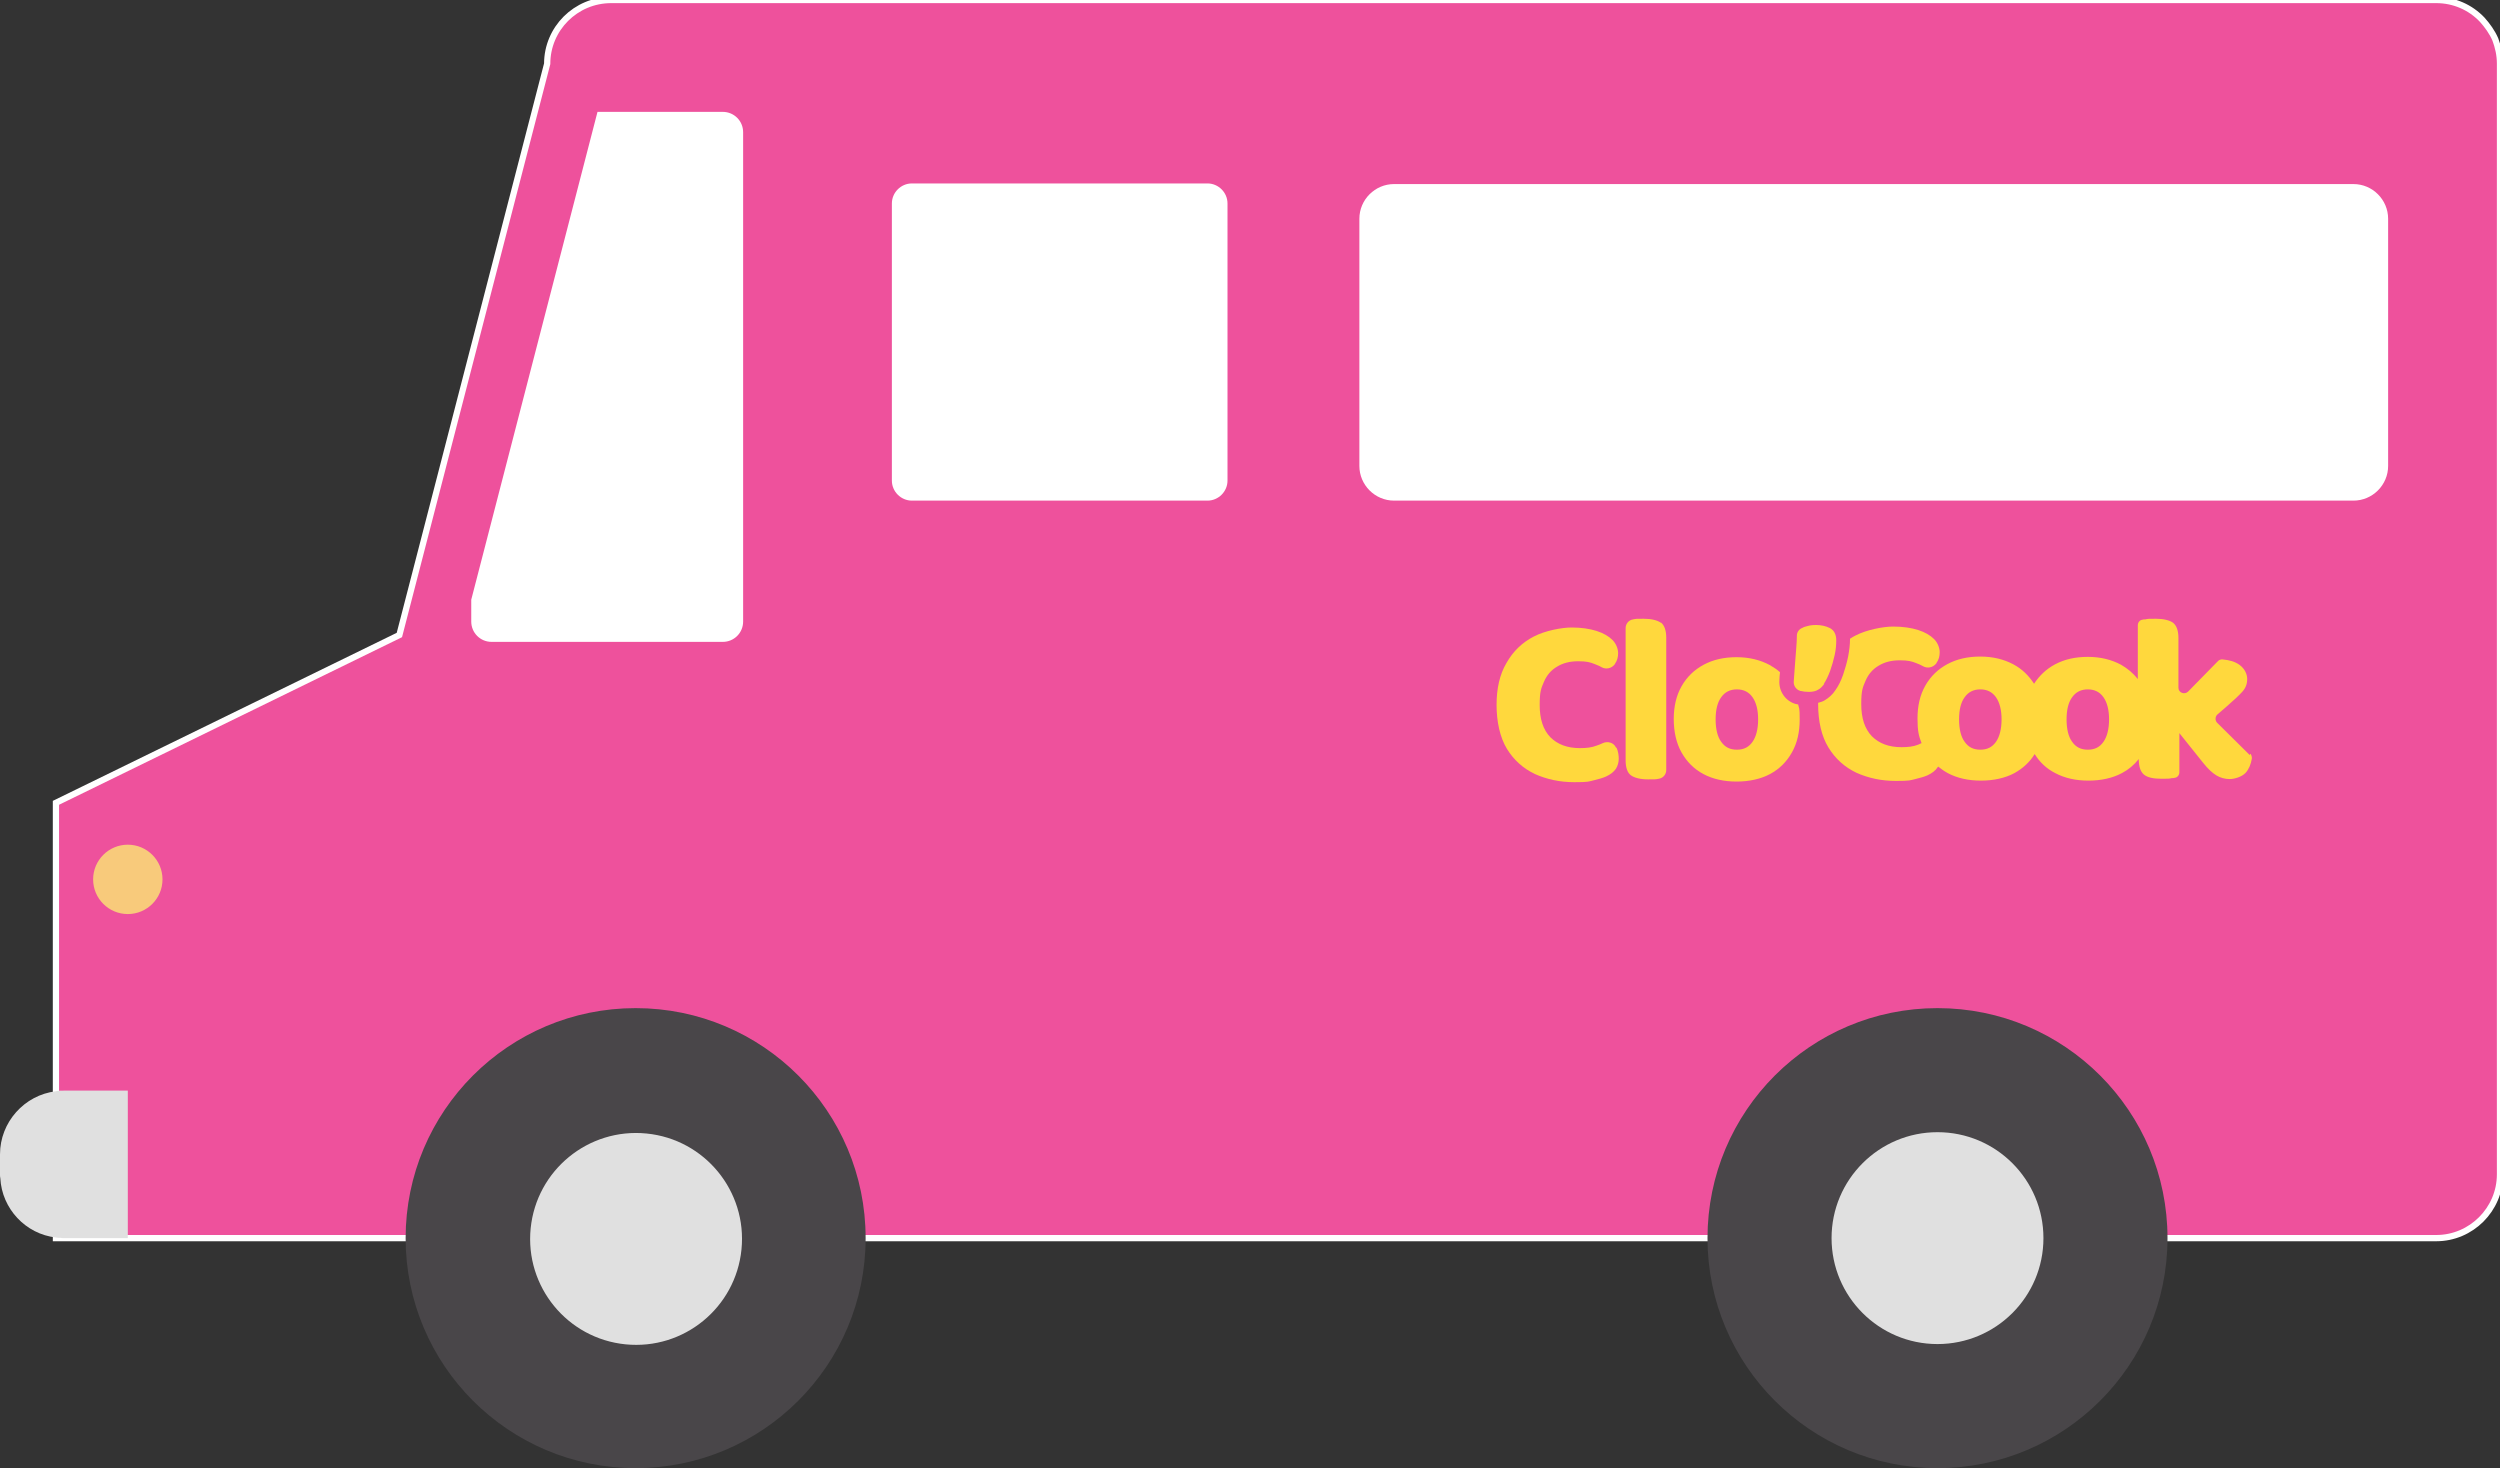 <?xml version="1.0" encoding="UTF-8"?>
<svg id="_x36_" xmlns="http://www.w3.org/2000/svg" version="1.1" viewBox="0 0 800 469.8">
  <rect x="0" y="0" width="800" height="469.8" fill="#333333" stroke="none"/>
  <!-- Generator: Adobe Illustrator 29.5.1, SVG Export Plug-In . SVG Version: 2.1.0 Build 141)  -->
  <defs>
    <style>
      .st0 {
        fill: #e0e0e0;
      }

      .st1 {
        fill: #f8ca7b;
      }

      .st2 {
        fill: #ffd83d;
      }

      .st3 {
        fill: #040000;
      }

      .st3, .st4 {
        isolation: isolate;
        opacity: 0;
      }

      .st5 {
        fill: #ee519c;
        stroke: #fff;
        stroke-miterlimit: 10;
        stroke-width: 2px;
      }

      .st6 {
        fill: #fff;
      }

      .st7 {
        fill: #494649;
      }

      .st4 {
        fill: #050101;
      }
    </style>
  </defs>
  <g>
    <g>
      <path class="st5" d="M800,20.4v355.4c0,11.2-9.2,20.4-20.4,20.4H17.9v-139.3l109.9-53.7L175.1,20.4C175.1,9.2,184.2,0,195.6,0h584C785.4,0,790.6,2.4,794.3,6.3c1.7,1.9,3.2,4,4.2,6.3.9,2.4,1.5,5,1.5,7.7Z"/>
      <circle class="st7" cx="203.4" cy="396.2" r="73.6"/>
      <circle class="st0" cx="203.4" cy="396.2" r="33.9" transform="translate(-210.9 559.5) rotate(-84.3)"/>
      <circle class="st7" cx="620" cy="396.2" r="73.6"/>
      <circle class="st0" cx="620" cy="396.2" r="33.9"/>
      <path class="st6" d="M753.1,160.2h-307c-6.1,0-11.1-5-11.1-11.1v-79.1c0-6.1,5-11.1,11.1-11.1h307c6.1,0,11.1,5,11.1,11.1v79.1c0,6.1-5,11.1-11.1,11.1Z"/>
      <path class="st3" d="M265,308.8V62.2c0-13.2,10.7-23.9,23.9-23.9h100.5c13.2,0,23.9,10.7,23.9,23.9v246.6c0,13.2-10.7,23.9-23.9,23.9h-100.5c-13.2,0-23.9-10.7-23.9-23.9Z"/>
      <path class="st6" d="M386.4,160.2h-94.6c-3.5,0-6.4-2.9-6.4-6.4v-88.7c0-3.5,2.9-6.4,6.4-6.4h94.6c3.5,0,6.4,2.9,6.4,6.4v88.7c0,3.5-2.9,6.4-6.4,6.4Z"/>
      <path class="st6" d="M231.2,35.8h-40l-40.4,156.1v7c0,3.6,2.9,6.5,6.5,6.5h74c3.6,0,6.5-2.9,6.5-6.5V42.3c0-3.6-2.9-6.5-6.5-6.5Z"/>
      <path class="st0" d="M40.9,348.9v47.3h-20.5c-.3,0-.8,0-1.1-.1-.5,0-.9,0-1.4-.1-9.7-1.1-17.3-9.2-17.8-19-.1-.3-.1-.8-.1-1.1v-6.5c0-10.3,7.8-19,17.9-20.2.8-.2,1.6-.2,2.5-.2h20.5Z"/>
      <circle class="st1" cx="40.9" cy="281.4" r="11.1"/>
    </g>
    <path class="st4" d="M404.5,396.2h141.9c0,40.7,33,73.6,73.6,73.6s73.6-33,73.6-73.6h85.9c11.2,0,20.4-9.2,20.4-20.4V20.5c0-5.4-2.2-10.4-5.7-14.1l-389.8,389.8Z"/>
  </g>
  <g>
    <path class="st2" d="M517.1,239.2c-.7-1.6-2.7-2.1-4.2-1.4-.7.3-1.3.6-2,.8-1.5.6-3.2.8-5.3.8-4.1,0-7.2-1.2-9.5-3.5-2.3-2.4-3.4-5.8-3.4-10.3s.5-5.4,1.4-7.5c.9-2.1,2.3-3.7,4.2-4.8,1.8-1.1,4-1.7,6.7-1.7s3.8.3,5.3.9,1.5.6,2.2,1c1.4.8,3.2.4,4.2-.9,0,0,.1-.1.1-.2.7-1,1-2.1,1-3.4s-.6-3-1.8-4.2c-1.2-1.2-2.9-2.2-5.1-2.9-2.2-.7-4.9-1.1-8-1.1s-8.5,1-12.1,2.9c-3.7,1.9-6.6,4.7-8.7,8.4-2.2,3.7-3.2,8.2-3.2,13.5s1.1,10.4,3.3,14c2.2,3.6,5.2,6.3,9,8.1,3.8,1.7,8,2.6,12.6,2.6s4.5-.2,6.2-.6c1.7-.4,3-.8,3.9-1.2,1.5-.7,2.5-1.5,3.2-2.5.6-1,.9-2.1.9-3.2s-.2-2.5-.7-3.5h0Z"/>
    <path class="st2" d="M531.5,199.3c-1.1-.8-3-1.3-5.5-1.3s-2.4,0-3.4.2c0,0,0,0,0,0-1.4.2-2.4,1.4-2.4,2.8v42.3c0,2.4.6,4,1.7,4.8s3,1.3,5.5,1.3,2.4,0,3.4-.2c0,0,0,0,0,0,1.4-.2,2.4-1.4,2.4-2.8v-42.3c0-2.4-.6-4-1.7-4.9Z"/>
    <path class="st2" d="M719.9,241.6l-10.4-10.3c-.7-.7-.7-1.9,0-2.6l3-2.6c2.3-2,3.9-3.5,5-4.7,1.1-1.2,1.6-2.5,1.6-4.1s-.8-3.3-2.4-4.5c-1.5-1.1-3.3-1.6-5.6-1.8-.5,0-1,.2-1.3.5l-9.6,9.8c-1.1,1.1-3.1.4-3.1-1.2v-15.9c0-2.4-.6-4-1.7-4.9-1.1-.8-3-1.3-5.5-1.3s-2.4,0-3.4.2c-.3,0-.7,0-.9.1-.9.1-1.5.9-1.5,1.8v17.2c-1.5-1.9-3.3-3.4-5.4-4.6-3-1.6-6.5-2.5-10.6-2.5s-7.5.8-10.5,2.4c-2.8,1.5-5,3.6-6.7,6.2-1.7-2.6-3.8-4.7-6.6-6.2-3-1.6-6.5-2.5-10.6-2.5s-7.5.8-10.5,2.4c-3,1.6-5.4,3.9-7.1,6.9-1.7,3-2.5,6.5-2.5,10.5s.4,5.6,1.3,7.9c-.4.2-.7.3-1.1.5-1.5.6-3.2.8-5.3.8-4.1,0-7.2-1.2-9.5-3.5-2.3-2.4-3.4-5.8-3.4-10.3s.5-5.4,1.4-7.5c.9-2.1,2.3-3.7,4.2-4.8,1.8-1.1,4-1.7,6.7-1.7s3.8.3,5.3.9c.8.3,1.5.6,2.2,1,1.4.8,3.2.4,4.2-.9,0,0,.1-.1.1-.2.7-1,1-2.1,1-3.4s-.6-3-1.8-4.2c-1.2-1.2-2.9-2.2-5.1-2.9-2.2-.7-4.9-1.1-8-1.1s-8.5,1-12.1,2.9c-.6.3-1.1.6-1.7,1,0,0,0,.1,0,.2,0,1.6-.2,3.4-.6,5.5-.4,2-1,4-1.6,5.8-.7,2-1.5,3.6-2.5,5h0s0,0,0,0c-.9,1.4-2.1,2.4-3.4,3.2-.6.4-1.4.6-2.1.8,0,0,0,.2,0,.3,0,5.7,1.1,10.4,3.3,14,2.2,3.6,5.2,6.3,9,8.1,3.8,1.7,8,2.6,12.6,2.6s4.5-.2,6.2-.6c1.7-.4,3-.8,3.9-1.2,1.5-.7,2.5-1.5,3.2-2.5,0-.1.1-.2.2-.3,1,.8,2,1.5,3.1,2.1,3,1.6,6.6,2.4,10.6,2.4s7.7-.8,10.7-2.4c2.7-1.5,4.9-3.5,6.5-6.1,1.6,2.6,3.8,4.7,6.6,6.1,3,1.6,6.6,2.4,10.6,2.4s7.7-.8,10.7-2.4c2.1-1.1,3.9-2.6,5.4-4.5h0c0,2.5.6,4.1,1.7,5s3,1.3,5.5,1.3,2.4,0,3.4-.2c.3,0,.7,0,.9-.1.9-.1,1.5-.9,1.5-1.8v-12.5l7.6,9.5c1.5,1.9,2.9,3.2,4.2,4,1.3.8,2.8,1.2,4.3,1.2s3.9-.7,5.1-2c1-1.1,1.7-2.7,2-4.6,0-.5-.1-1.1-.5-1.5ZM638.7,237.4c-1.2,1.7-2.8,2.5-5,2.5s-3.8-.8-5-2.5c-1.2-1.6-1.8-4.1-1.8-7.2s.6-5.5,1.8-7.1c1.2-1.7,2.9-2.5,5-2.5s3.8.8,5,2.5c1.2,1.7,1.8,4.1,1.8,7.1s-.6,5.5-1.8,7.2ZM673.1,237.4c-1.2,1.7-2.8,2.5-5,2.5s-3.8-.8-5-2.5c-1.2-1.6-1.8-4.1-1.8-7.2s.6-5.5,1.8-7.1c1.2-1.7,2.9-2.5,5-2.5s3.8.8,5,2.5c1.2,1.7,1.8,4.1,1.8,7.1s-.6,5.5-1.8,7.2Z"/>
    <path class="st2" d="M583.6,218.9c.7-1.1,1.4-2.5,2-4.1.6-1.7,1.1-3.4,1.5-5.2.4-1.8.5-3.4.5-4.7,0-1.9-.7-3.2-2-3.9-1.4-.7-2.9-1-4.5-1s-2.2.2-3.3.5c-.4.1-.7.2-1,.4-1.1.4-1.8,1.4-1.8,2.5,0,1.3-.1,2.6-.2,4-.2,2.1-.3,4.3-.5,6.5-.1,1.4-.2,2.8-.3,4.2-.1,1.4.8,2.6,2.1,3,0,0,0,0,.1,0,.8.2,1.7.3,2.7.3s2.2-.2,2.9-.7c.8-.4,1.4-1.1,2-1.9Z"/>
    <path class="st2" d="M574.9,225.3h-.2c-3.3-.9-5.5-4-5.3-7.5,0-.9.1-1.8.2-2.7-1-.9-2.1-1.6-3.3-2.3-3-1.6-6.5-2.5-10.6-2.5s-7.5.8-10.5,2.4c-3,1.6-5.4,3.9-7.1,6.9-1.7,3-2.5,6.5-2.5,10.5s.8,7.7,2.5,10.7c1.7,3,4,5.3,7,6.9,3,1.6,6.6,2.4,10.6,2.4s7.7-.8,10.7-2.4c3-1.6,5.3-3.9,7-6.9,1.7-3,2.5-6.5,2.5-10.6s-.2-3.3-.5-4.8c-.2,0-.4,0-.6-.1ZM560.8,237.4c-1.2,1.7-2.8,2.5-5,2.5s-3.8-.8-5-2.5c-1.2-1.6-1.8-4.1-1.8-7.2s.6-5.5,1.8-7.1c1.2-1.7,2.9-2.5,5-2.5s3.8.8,5,2.5c1.2,1.7,1.8,4.1,1.8,7.1s-.6,5.5-1.8,7.2Z"/>
  </g>
</svg>